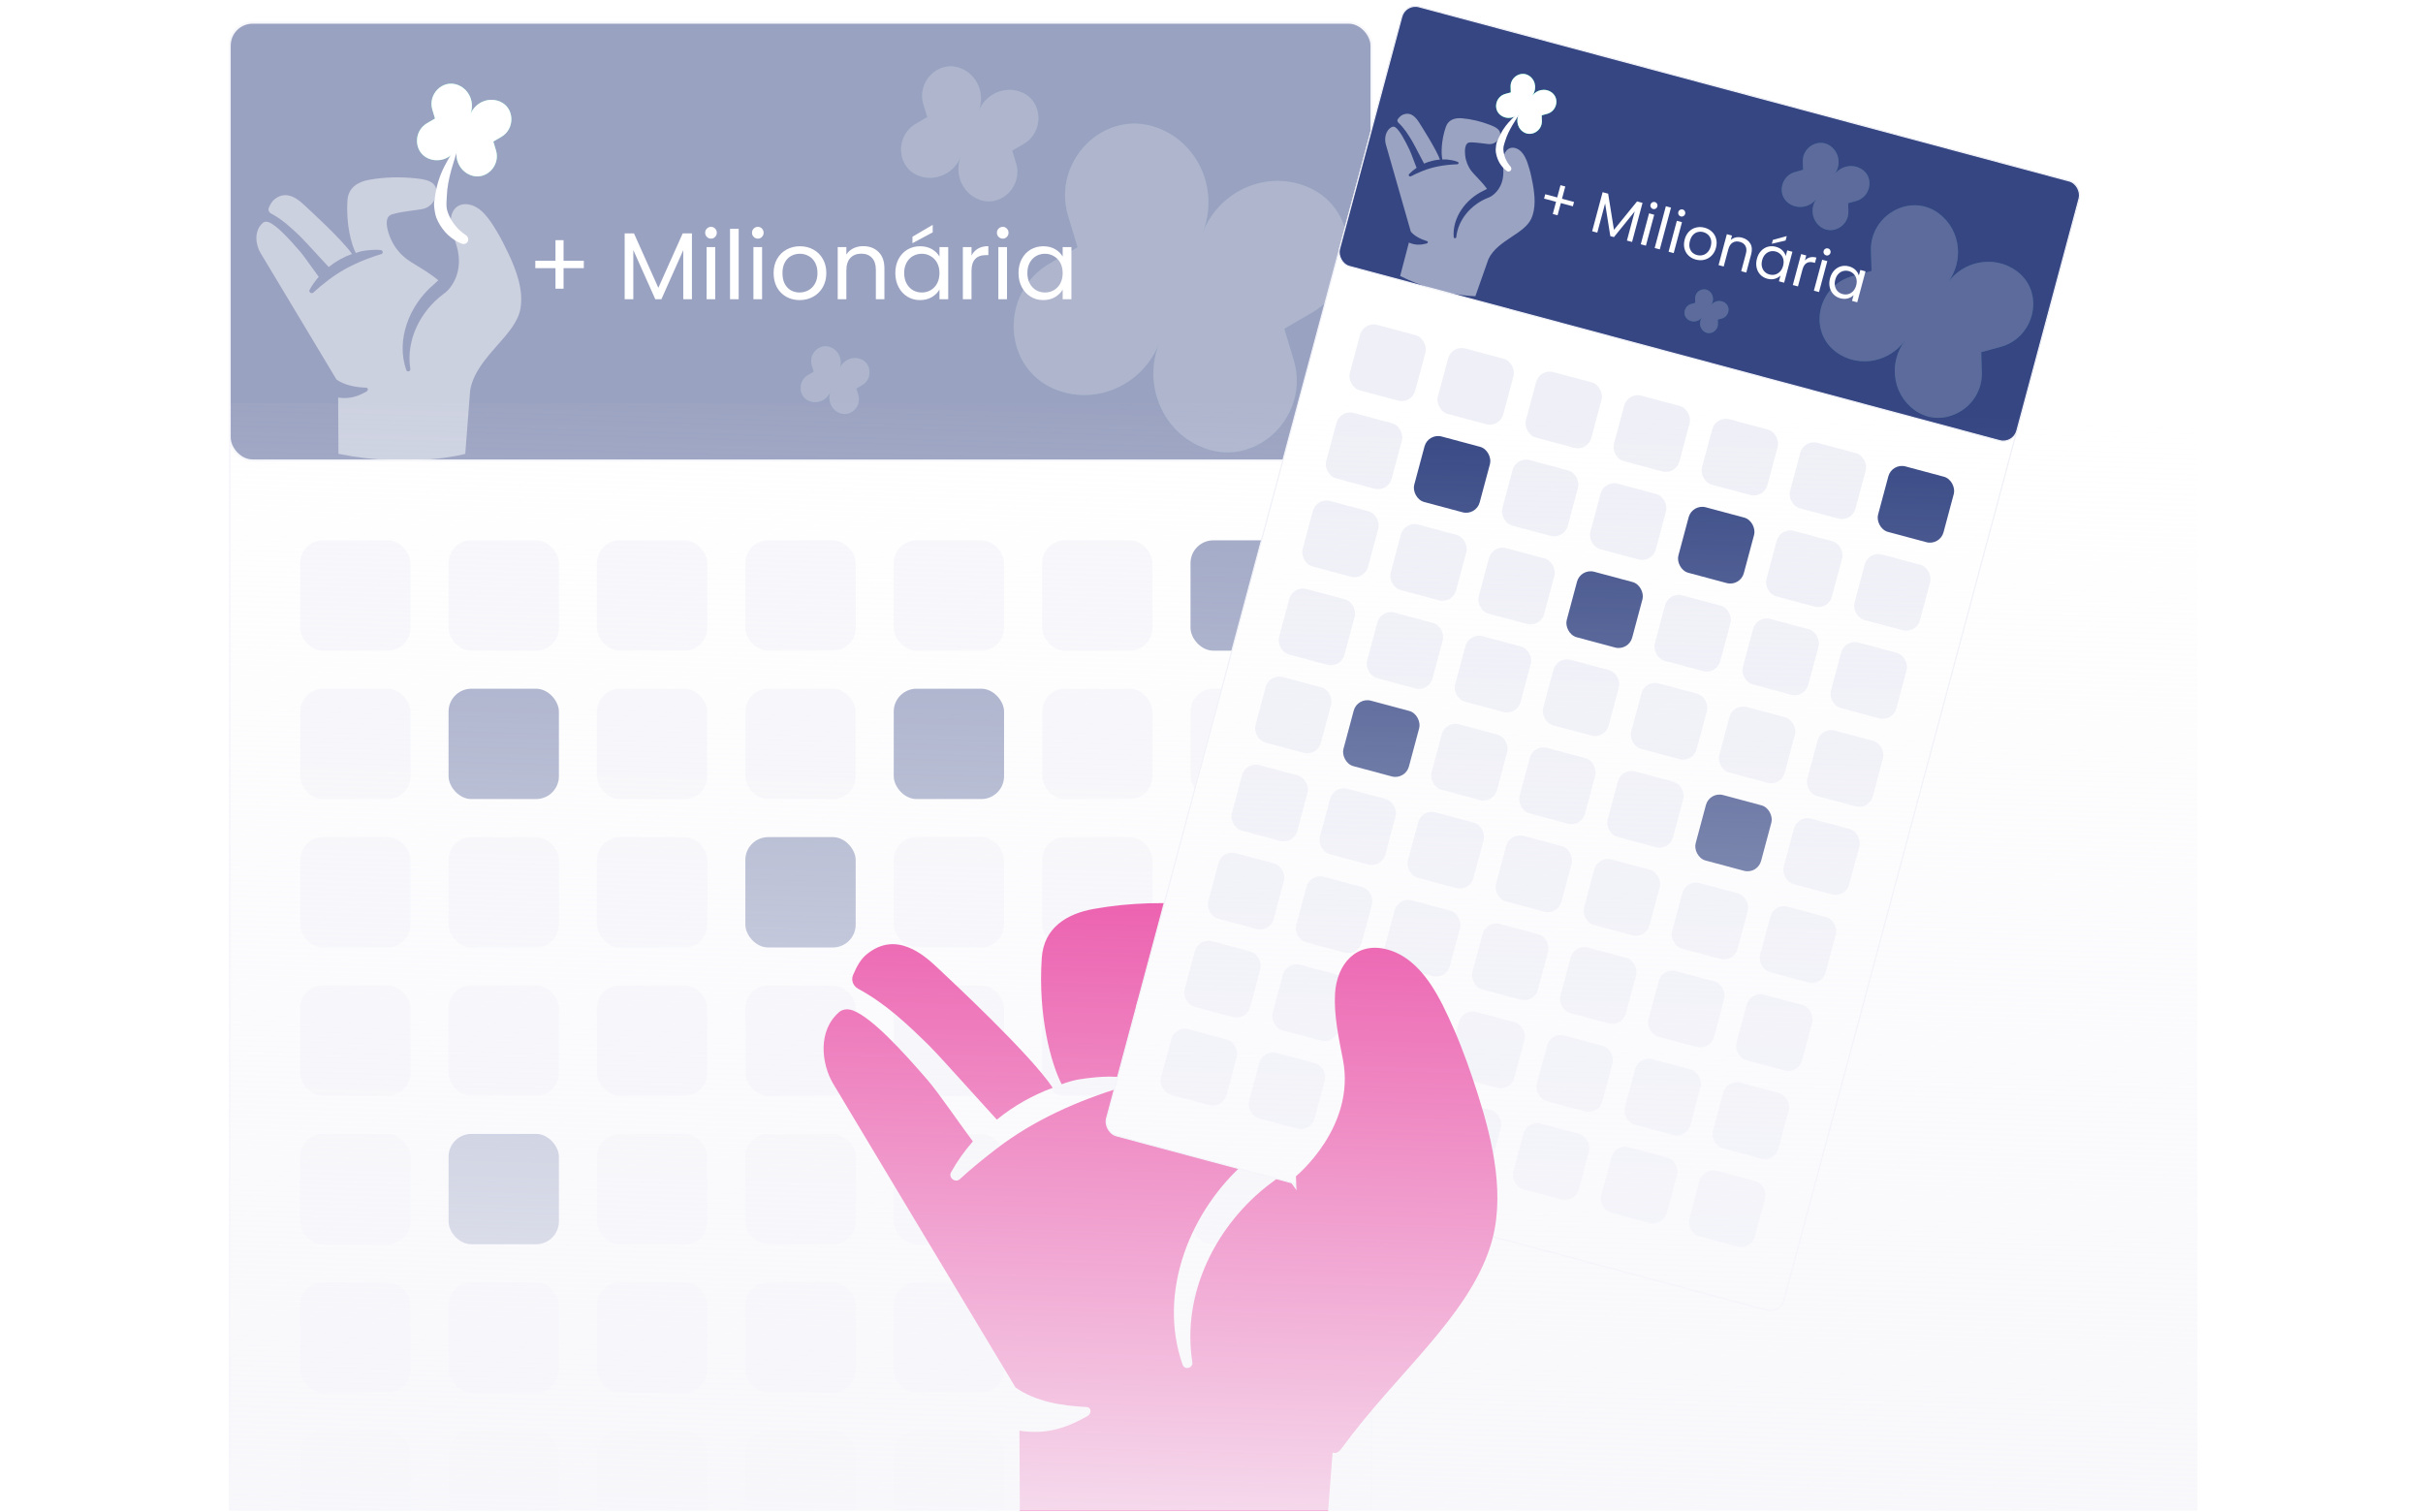 <svg width="580" height="362" viewBox="0 0 580 362" fill="none" xmlns="http://www.w3.org/2000/svg">
<g clip-path="url(#clip0_1301_17971)">
<g opacity="0.5">
<g filter="url(#filter0_d_1301_17971)">
<rect x="55" y="3.625" width="273.285" height="455.476" rx="5.466" fill="white"/>
<rect x="55" y="3.625" width="273.285" height="455.476" rx="5.466" stroke="#EFF0F7" stroke-width="0.455" stroke-linecap="square"/>
</g>
<rect x="71.854" y="129.336" width="26.411" height="26.411" rx="5.464" fill="#EFF0F7"/>
<rect x="107.374" y="129.336" width="26.411" height="26.411" rx="5.464" fill="#EFF0F7"/>
<rect x="142.895" y="129.336" width="26.411" height="26.411" rx="5.464" fill="#EFF0F7"/>
<rect x="178.416" y="129.336" width="26.411" height="26.411" rx="5.464" fill="#EFF0F7"/>
<rect x="213.936" y="129.336" width="26.411" height="26.411" rx="5.464" fill="#EFF0F7"/>
<rect x="249.457" y="129.336" width="26.411" height="26.411" rx="5.464" fill="#EFF0F7"/>
<rect x="284.977" y="129.336" width="26.411" height="26.411" rx="5.464" fill="#354683"/>
<rect x="71.854" y="164.856" width="26.411" height="26.411" rx="5.464" fill="#EFF0F7"/>
<rect x="107.374" y="164.856" width="26.411" height="26.411" rx="5.464" fill="#354683"/>
<rect x="142.895" y="164.856" width="26.411" height="26.411" rx="5.464" fill="#EFF0F7"/>
<rect x="178.416" y="164.856" width="26.411" height="26.411" rx="5.464" fill="#EFF0F7"/>
<rect x="213.936" y="164.856" width="26.411" height="26.411" rx="5.464" fill="#354683"/>
<rect x="249.457" y="164.856" width="26.411" height="26.411" rx="5.464" fill="#EFF0F7"/>
<rect x="284.977" y="164.856" width="26.411" height="26.411" rx="5.464" fill="#EFF0F7"/>
<rect x="71.854" y="200.377" width="26.411" height="26.411" rx="5.464" fill="#EFF0F7"/>
<rect x="107.374" y="200.377" width="26.411" height="26.411" rx="5.464" fill="#EFF0F7"/>
<rect x="142.895" y="200.377" width="26.411" height="26.411" rx="5.464" fill="#EFF0F7"/>
<rect x="178.416" y="200.377" width="26.411" height="26.411" rx="5.464" fill="#354683"/>
<rect x="213.936" y="200.377" width="26.411" height="26.411" rx="5.464" fill="#EFF0F7"/>
<rect x="249.457" y="200.377" width="26.411" height="26.411" rx="5.464" fill="#EFF0F7"/>
<rect x="284.977" y="200.377" width="26.411" height="26.411" rx="5.464" fill="#EFF0F7"/>
<rect x="71.854" y="235.897" width="26.411" height="26.411" rx="5.464" fill="#EFF0F7"/>
<rect x="107.374" y="235.897" width="26.411" height="26.411" rx="5.464" fill="#EFF0F7"/>
<rect x="142.895" y="235.897" width="26.411" height="26.411" rx="5.464" fill="#EFF0F7"/>
<rect x="178.416" y="235.897" width="26.411" height="26.411" rx="5.464" fill="#EFF0F7"/>
<rect x="213.936" y="235.897" width="26.411" height="26.411" rx="5.464" fill="#EFF0F7"/>
<rect x="249.457" y="235.897" width="26.411" height="26.411" rx="5.464" fill="#EFF0F7"/>
<rect x="284.977" y="235.897" width="26.411" height="26.411" rx="5.464" fill="#EFF0F7"/>
<rect x="71.854" y="271.418" width="26.411" height="26.411" rx="5.464" fill="#EFF0F7"/>
<rect x="107.374" y="271.418" width="26.411" height="26.411" rx="5.464" fill="#354683"/>
<rect x="142.895" y="271.418" width="26.411" height="26.411" rx="5.464" fill="#EFF0F7"/>
<rect x="178.416" y="271.418" width="26.411" height="26.411" rx="5.464" fill="#EFF0F7"/>
<rect x="213.936" y="271.418" width="26.411" height="26.411" rx="5.464" fill="#EFF0F7"/>
<rect x="249.457" y="271.418" width="26.411" height="26.411" rx="5.464" fill="#354683"/>
<rect x="284.977" y="271.418" width="26.411" height="26.411" rx="5.464" fill="#EFF0F7"/>
<rect x="71.854" y="306.938" width="26.411" height="26.411" rx="5.464" fill="#EFF0F7"/>
<rect x="107.374" y="306.938" width="26.411" height="26.411" rx="5.464" fill="#EFF0F7"/>
<rect x="142.895" y="306.938" width="26.411" height="26.411" rx="5.464" fill="#EFF0F7"/>
<rect x="178.416" y="306.938" width="26.411" height="26.411" rx="5.464" fill="#EFF0F7"/>
<rect x="213.936" y="306.938" width="26.411" height="26.411" rx="5.464" fill="#EFF0F7"/>
<rect x="249.457" y="306.938" width="26.411" height="26.411" rx="5.464" fill="#EFF0F7"/>
<rect x="284.977" y="306.938" width="26.411" height="26.411" rx="5.464" fill="#EFF0F7"/>
<rect x="71.854" y="342.459" width="26.411" height="26.411" rx="5.464" fill="#EFF0F7"/>
<rect x="107.374" y="342.459" width="26.411" height="26.411" rx="5.464" fill="#EFF0F7"/>
<rect x="142.895" y="342.459" width="26.411" height="26.411" rx="5.464" fill="#EFF0F7"/>
<rect x="178.416" y="342.459" width="26.411" height="26.411" rx="5.464" fill="#EFF0F7"/>
<rect x="213.936" y="342.459" width="26.411" height="26.411" rx="5.464" fill="#EFF0F7"/>
<rect x="249.457" y="342.459" width="26.411" height="26.411" rx="5.464" fill="#EFF0F7"/>
<rect x="284.977" y="342.459" width="26.411" height="26.411" rx="5.464" fill="#EFF0F7"/>
<g filter="url(#filter1_d_1301_17971)">
<rect x="55" y="3.625" width="273.285" height="104.759" rx="5.466" fill="#354683"/>
<rect x="55" y="3.625" width="273.285" height="104.759" rx="5.466" stroke="#EFF0F7" stroke-width="0.455" stroke-linecap="square"/>
</g>
<path d="M139.752 64.181H134.902V69.1H132.966V64.181H128.138V62.427H132.966V57.485H134.902V62.427H139.752V64.181ZM165.628 55.868V71.628H163.556V59.877L158.318 71.628H156.861L151.6 59.854V71.628H149.527V55.868H151.759L157.589 68.895L163.419 55.868H165.628ZM170.213 57.121C169.819 57.121 169.485 56.984 169.211 56.711C168.938 56.438 168.801 56.104 168.801 55.709C168.801 55.314 168.938 54.98 169.211 54.707C169.485 54.434 169.819 54.297 170.213 54.297C170.593 54.297 170.912 54.434 171.17 54.707C171.443 54.98 171.58 55.314 171.58 55.709C171.58 56.104 171.443 56.438 171.17 56.711C170.912 56.984 170.593 57.121 170.213 57.121ZM171.215 59.148V71.628H169.143V59.148H171.215ZM176.82 54.775V71.628H174.748V54.775H176.82ZM181.422 57.121C181.028 57.121 180.694 56.984 180.42 56.711C180.147 56.438 180.01 56.104 180.01 55.709C180.01 55.314 180.147 54.98 180.42 54.707C180.694 54.434 181.028 54.297 181.422 54.297C181.802 54.297 182.121 54.434 182.379 54.707C182.652 54.98 182.789 55.314 182.789 55.709C182.789 56.104 182.652 56.438 182.379 56.711C182.121 56.984 181.802 57.121 181.422 57.121ZM182.424 59.148V71.628H180.352V59.148H182.424ZM191.399 71.833C190.23 71.833 189.168 71.567 188.211 71.036C187.27 70.504 186.526 69.753 185.979 68.781C185.448 67.794 185.182 66.656 185.182 65.365C185.182 64.09 185.455 62.966 186.002 61.995C186.564 61.008 187.323 60.256 188.279 59.74C189.236 59.209 190.306 58.943 191.491 58.943C192.675 58.943 193.745 59.209 194.702 59.74C195.658 60.256 196.41 61 196.956 61.972C197.518 62.944 197.799 64.075 197.799 65.365C197.799 66.656 197.51 67.794 196.933 68.781C196.372 69.753 195.605 70.504 194.633 71.036C193.662 71.567 192.584 71.833 191.399 71.833ZM191.399 70.011C192.143 70.011 192.842 69.836 193.495 69.487C194.147 69.138 194.671 68.614 195.066 67.916C195.476 67.217 195.681 66.367 195.681 65.365C195.681 64.363 195.484 63.513 195.089 62.815C194.694 62.116 194.178 61.6 193.54 61.266C192.903 60.917 192.212 60.742 191.468 60.742C190.709 60.742 190.01 60.917 189.373 61.266C188.75 61.6 188.249 62.116 187.87 62.815C187.49 63.513 187.3 64.363 187.3 65.365C187.3 66.382 187.482 67.24 187.847 67.939C188.226 68.637 188.727 69.161 189.35 69.51C189.972 69.844 190.655 70.011 191.399 70.011ZM206.604 58.92C208.123 58.92 209.352 59.383 210.294 60.309C211.235 61.22 211.706 62.541 211.706 64.272V71.628H209.656V64.568C209.656 63.323 209.345 62.374 208.722 61.721C208.1 61.053 207.25 60.719 206.172 60.719C205.078 60.719 204.205 61.061 203.553 61.744C202.915 62.427 202.596 63.422 202.596 64.728V71.628H200.524V59.148H202.596V60.924C203.006 60.287 203.56 59.793 204.259 59.444C204.972 59.095 205.754 58.92 206.604 58.92ZM214.317 65.342C214.317 64.067 214.575 62.951 215.091 61.995C215.607 61.023 216.313 60.271 217.209 59.74C218.12 59.209 219.129 58.943 220.238 58.943C221.331 58.943 222.28 59.178 223.085 59.649C223.889 60.12 224.489 60.712 224.884 61.425V59.148H226.979V71.628H224.884V69.305C224.474 70.034 223.859 70.641 223.039 71.127C222.234 71.598 221.293 71.833 220.215 71.833C219.107 71.833 218.105 71.56 217.209 71.013C216.313 70.466 215.607 69.7 215.091 68.713C214.575 67.726 214.317 66.603 214.317 65.342ZM224.884 65.365C224.884 64.424 224.694 63.604 224.314 62.906C223.935 62.207 223.419 61.676 222.766 61.311C222.128 60.932 221.422 60.742 220.648 60.742C219.873 60.742 219.167 60.924 218.53 61.289C217.892 61.653 217.383 62.184 217.004 62.883C216.624 63.581 216.435 64.401 216.435 65.342C216.435 66.299 216.624 67.134 217.004 67.847C217.383 68.546 217.892 69.085 218.53 69.464C219.167 69.829 219.873 70.011 220.648 70.011C221.422 70.011 222.128 69.829 222.766 69.464C223.419 69.085 223.935 68.546 224.314 67.847C224.694 67.134 224.884 66.306 224.884 65.365ZM223.267 55.618L218.416 58.214V56.666L223.267 53.819V55.618ZM232.553 61.175C232.918 60.461 233.434 59.907 234.102 59.512C234.785 59.117 235.613 58.92 236.584 58.92V61.061H236.038C233.715 61.061 232.553 62.321 232.553 64.841V71.628H230.481V59.148H232.553V61.175ZM240.047 57.121C239.652 57.121 239.318 56.984 239.045 56.711C238.772 56.438 238.635 56.104 238.635 55.709C238.635 55.314 238.772 54.98 239.045 54.707C239.318 54.434 239.652 54.297 240.047 54.297C240.427 54.297 240.745 54.434 241.004 54.707C241.277 54.98 241.413 55.314 241.413 55.709C241.413 56.104 241.277 56.438 241.004 56.711C240.745 56.984 240.427 57.121 240.047 57.121ZM241.049 59.148V71.628H238.977V59.148H241.049ZM243.807 65.342C243.807 64.067 244.065 62.951 244.581 61.995C245.097 61.023 245.803 60.271 246.699 59.74C247.61 59.209 248.62 58.943 249.728 58.943C250.821 58.943 251.77 59.178 252.575 59.649C253.379 60.12 253.979 60.712 254.374 61.425V59.148H256.469V71.628H254.374V69.305C253.964 70.034 253.349 70.641 252.529 71.127C251.725 71.598 250.783 71.833 249.705 71.833C248.597 71.833 247.595 71.56 246.699 71.013C245.803 70.466 245.097 69.7 244.581 68.713C244.065 67.726 243.807 66.603 243.807 65.342ZM254.374 65.365C254.374 64.424 254.184 63.604 253.805 62.906C253.425 62.207 252.909 61.676 252.256 61.311C251.618 60.932 250.912 60.742 250.138 60.742C249.364 60.742 248.658 60.924 248.02 61.289C247.382 61.653 246.874 62.184 246.494 62.883C246.115 63.581 245.925 64.401 245.925 65.342C245.925 66.299 246.115 67.134 246.494 67.847C246.874 68.546 247.382 69.085 248.02 69.464C248.658 69.829 249.364 70.011 250.138 70.011C250.912 70.011 251.618 69.829 252.256 69.464C252.909 69.085 253.425 68.546 253.805 67.847C254.184 67.134 254.374 66.306 254.374 65.365Z" fill="white"/>
<path d="M64.349 49.746C64.13 50.252 64.365 50.819 64.855 51.083C67.655 52.578 69.774 54.58 71.922 56.646C72.931 57.647 74.406 59.292 75.386 60.342C75.386 60.342 78.065 63.243 78.677 63.907C80.346 62.57 82.238 61.513 84.248 60.787C81.971 57.444 73.972 50.151 72.809 49.069C71.436 47.792 68.644 45.333 65.702 47.715C65.135 48.173 64.75 48.814 64.345 49.75L64.349 49.746Z" fill="white" fill-opacity="0.5"/>
<path d="M106.979 37.783C108.15 37.196 109.123 36.179 109.646 34.846C109.123 36.179 109.139 37.585 109.593 38.812C110.1 40.186 111.149 41.337 112.596 41.904C112.652 41.928 112.709 41.949 112.766 41.969C116.336 43.233 119.845 39.672 118.726 35.984L118.09 33.877L119.995 32.771C123.325 30.834 123.192 25.838 119.719 24.326C119.662 24.302 119.606 24.278 119.549 24.258C118.102 23.686 116.55 23.812 115.242 24.468C114.07 25.056 113.098 26.073 112.575 27.406C113.098 26.073 113.082 24.667 112.628 23.439C112.121 22.066 111.072 20.915 109.625 20.347C109.569 20.323 109.512 20.303 109.455 20.283C105.885 19.018 102.376 22.58 103.495 26.267L104.131 28.375L102.23 29.481C98.9 31.418 99.033 36.414 102.506 37.925C102.563 37.949 102.619 37.974 102.676 37.994C104.123 38.565 105.675 38.44 106.983 37.783H106.979Z" fill="#00DE93"/>
<path d="M106.98 37.783C108.151 37.196 109.123 36.179 109.646 34.846C109.123 36.179 109.139 37.585 109.593 38.812C110.1 40.186 111.149 41.337 112.596 41.904C112.653 41.928 112.709 41.949 112.766 41.969C116.336 43.233 119.845 39.672 118.727 35.984L118.09 33.877L119.995 32.771C123.326 30.834 123.192 25.838 119.719 24.326C119.663 24.302 119.606 24.278 119.549 24.258C118.103 23.686 116.551 23.812 115.242 24.468C114.071 25.056 113.098 26.073 112.576 27.406C113.098 26.073 113.082 24.667 112.628 23.439C112.122 22.066 111.072 20.915 109.626 20.347C109.569 20.323 109.512 20.303 109.456 20.283C105.886 19.018 102.377 22.58 103.495 26.267L104.131 28.375L102.231 29.481C98.9 31.418 99.034 36.414 102.506 37.925C102.563 37.949 102.62 37.974 102.676 37.994C104.123 38.565 105.675 38.44 106.984 37.783H106.98Z" fill="white"/>
<g opacity="0.2">
<path d="M268.042 92.518C272.191 90.437 275.637 86.833 277.489 82.109C275.637 86.833 275.694 91.815 277.302 96.165C279.097 101.033 282.816 105.11 287.941 107.12C288.142 107.206 288.343 107.278 288.544 107.35C301.194 111.83 313.627 99.209 309.665 86.144L307.41 78.678L314.159 74.758C325.961 67.895 325.487 50.192 313.182 44.837C312.981 44.75 312.78 44.664 312.579 44.593C307.454 42.568 301.955 43.013 297.317 45.339C293.168 47.421 289.722 51.025 287.87 55.748C289.722 51.025 289.664 46.043 288.056 41.692C286.262 36.825 282.543 32.747 277.417 30.737C277.216 30.651 277.015 30.579 276.814 30.508C264.165 26.028 251.731 38.648 255.694 51.714L257.948 59.18L251.215 63.099C239.412 69.963 239.886 87.665 252.191 93.021C252.392 93.107 252.593 93.193 252.794 93.265C257.92 95.29 263.419 94.844 268.056 92.518H268.042Z" fill="#00DE93"/>
<path d="M268.042 92.518C272.191 90.437 275.637 86.833 277.489 82.109C275.637 86.833 275.695 91.815 277.303 96.165C279.097 101.033 282.816 105.11 287.942 107.12C288.143 107.206 288.344 107.278 288.545 107.35C301.194 111.83 313.628 99.209 309.665 86.144L307.411 78.678L314.159 74.758C325.961 67.895 325.487 50.192 313.183 44.837C312.982 44.75 312.781 44.664 312.58 44.593C307.454 42.568 301.955 43.013 297.317 45.339C293.168 47.421 289.722 51.025 287.87 55.748C289.722 51.025 289.665 46.043 288.057 41.692C286.262 36.825 282.543 32.747 277.418 30.737C277.217 30.651 277.016 30.579 276.815 30.508C264.165 26.028 251.732 38.648 255.694 51.714L257.949 59.18L251.215 63.099C239.413 69.963 239.887 87.665 252.191 93.021C252.392 93.107 252.593 93.193 252.794 93.265C257.92 95.29 263.419 94.844 268.056 92.518H268.042Z" fill="white"/>
</g>
<g opacity="0.2">
<path d="M226.114 41.728C227.819 40.873 229.235 39.393 229.996 37.452C229.235 39.393 229.258 41.44 229.919 43.227C230.656 45.227 232.184 46.902 234.29 47.728C234.373 47.763 234.455 47.792 234.538 47.822C239.735 49.662 244.843 44.477 243.215 39.109L242.289 36.042L245.061 34.432C249.91 31.612 249.715 24.339 244.66 22.139C244.578 22.103 244.495 22.068 244.412 22.038C242.307 21.207 240.047 21.39 238.142 22.345C236.437 23.201 235.022 24.681 234.261 26.622C235.022 24.681 234.998 22.634 234.337 20.847C233.6 18.847 232.072 17.172 229.966 16.346C229.884 16.311 229.801 16.281 229.719 16.252C224.522 14.411 219.413 19.596 221.041 24.964L221.968 28.032L219.201 29.642C214.352 32.462 214.547 39.735 219.602 41.935C219.685 41.97 219.767 42.006 219.85 42.035C221.956 42.867 224.215 42.684 226.12 41.728H226.114Z" fill="#00DE93"/>
<path d="M226.114 41.728C227.819 40.873 229.234 39.393 229.995 37.452C229.234 39.393 229.258 41.44 229.919 43.227C230.656 45.227 232.184 46.902 234.29 47.728C234.372 47.763 234.455 47.792 234.537 47.822C239.734 49.662 244.843 44.477 243.215 39.109L242.288 36.042L245.061 34.432C249.91 31.612 249.715 24.339 244.66 22.139C244.577 22.103 244.495 22.068 244.412 22.038C242.306 21.207 240.047 21.39 238.142 22.345C236.437 23.201 235.021 24.681 234.26 26.622C235.021 24.681 234.998 22.634 234.337 20.847C233.6 18.847 232.072 17.172 229.966 16.346C229.883 16.311 229.801 16.281 229.718 16.252C224.521 14.411 219.413 19.596 221.041 24.964L221.967 28.032L219.201 29.642C214.352 32.462 214.546 39.735 219.602 41.935C219.684 41.97 219.767 42.006 219.849 42.035C221.955 42.867 224.215 42.684 226.12 41.728H226.114Z" fill="white"/>
</g>
<g opacity="0.2">
<path d="M196.874 95.846C197.729 95.417 198.439 94.674 198.821 93.701C198.439 94.674 198.451 95.701 198.782 96.597C199.152 97.6 199.918 98.44 200.974 98.854C201.016 98.872 201.057 98.887 201.098 98.902C203.705 99.825 206.267 97.224 205.45 94.532L204.986 92.994L206.376 92.186C208.808 90.772 208.71 87.125 206.175 86.021C206.134 86.004 206.092 85.986 206.051 85.971C204.995 85.554 203.862 85.645 202.906 86.125C202.051 86.554 201.341 87.296 200.959 88.27C201.341 87.296 201.329 86.27 200.998 85.373C200.628 84.371 199.862 83.53 198.806 83.116C198.764 83.098 198.723 83.084 198.682 83.069C196.075 82.146 193.513 84.746 194.33 87.438L194.794 88.977L193.407 89.784C190.975 91.198 191.073 94.846 193.608 95.949C193.649 95.967 193.691 95.985 193.732 96C194.788 96.417 195.921 96.325 196.877 95.846H196.874Z" fill="#00DE93"/>
<path d="M196.874 95.846C197.729 95.417 198.439 94.674 198.821 93.701C198.439 94.674 198.451 95.701 198.783 96.597C199.152 97.6 199.919 98.44 200.975 98.854C201.016 98.872 201.058 98.887 201.099 98.902C203.705 99.825 206.267 97.224 205.451 94.532L204.986 92.994L206.377 92.186C208.808 90.772 208.711 87.125 206.175 86.021C206.134 86.004 206.093 85.986 206.051 85.971C204.995 85.554 203.862 85.645 202.906 86.125C202.052 86.554 201.342 87.296 200.96 88.27C201.342 87.296 201.33 86.27 200.998 85.373C200.629 84.371 199.862 83.53 198.806 83.116C198.765 83.098 198.723 83.084 198.682 83.069C196.076 82.146 193.514 84.746 194.33 87.438L194.795 88.977L193.407 89.784C190.976 91.198 191.073 94.846 193.608 95.949C193.65 95.967 193.691 95.985 193.733 96C194.789 96.417 195.922 96.325 196.877 95.846H196.874Z" fill="white"/>
</g>
<path d="M110.588 58.343C110.167 58.189 109.908 58.068 109.591 57.91C109.296 57.751 109.012 57.581 108.732 57.399C108.177 57.038 107.655 56.629 107.172 56.179C106.216 55.259 105.438 54.161 104.838 52.982C104.227 51.803 104.137 51.005 103.951 49.733C103.793 48.452 104.028 48.039 104.166 46.803C104.53 44.339 105.268 42.026 106.334 39.91C106.868 38.853 107.448 37.828 108.072 36.839C108.728 35.866 109.401 34.914 110.143 34.015C109.389 36.235 108.668 38.407 108.056 40.567C107.464 42.727 107.018 44.89 106.95 47.005C106.856 49.112 106.69 49.822 107.517 51.637C107.938 52.536 108.461 53.408 109.138 54.173C109.458 54.575 109.814 54.947 110.207 55.292C110.402 55.462 109.754 54.862 110.811 55.782C111.006 55.94 111.241 56.11 111.407 56.224L111.536 56.313C112.019 56.645 112.246 57.298 111.97 57.816C111.694 58.335 111.095 58.533 110.588 58.347V58.343Z" fill="white"/>
<path fill-rule="evenodd" clip-rule="evenodd" d="M112.546 93.41C113.274 89.197 116.239 85.835 119.057 82.639C121.603 79.753 124.028 77.003 124.577 73.885C125.363 69.412 123.568 64.655 121.691 60.672C120.849 58.885 119.876 56.944 118.766 55.117L118.762 55.125C117.242 52.629 115.164 49.322 111.979 48.909C109.134 48.54 107.708 50.838 107.919 53.451C108.024 54.764 108.447 56.087 108.862 57.386C109.054 57.988 109.245 58.585 109.402 59.173C110.901 64.825 108.327 68.308 107.174 69.526C106.831 69.861 106.463 70.165 106.078 70.428C100.624 74.525 97.131 81.426 98.225 88.322C98.322 88.914 97.451 89.149 97.248 88.569C94.704 81.312 98.022 73.07 103.691 68.212C103.757 68.15 103.896 68.026 104.06 67.88C104.388 67.588 104.812 67.21 104.923 67.085C103.124 65.614 101.328 64.523 99.815 63.604C98.819 62.999 97.945 62.468 97.273 61.952C95.546 60.631 94.136 58.767 93.334 56.7C92.787 55.29 91.689 51.919 93.865 51.295C95.541 50.815 97.206 50.591 98.89 50.364C99.597 50.269 100.306 50.174 101.021 50.059C102.836 49.767 104.25 48.203 104.453 46.363C104.789 43.28 101.738 42.931 99.428 42.684C95.769 42.295 92.005 42.388 88.378 43.033C85.651 43.519 83.382 44.933 83.18 47.923C82.782 53.69 84.116 58.528 85.165 60.55C86.498 60.073 87.09 60.011 88.425 59.872C88.486 59.866 88.549 59.859 88.613 59.853C89.472 59.784 90.315 59.747 91.207 59.873C91.47 59.909 91.652 60.157 91.616 60.42C91.588 60.61 91.454 60.76 91.28 60.813C86.774 62.199 82.414 64.107 78.657 66.992C77.409 67.945 76.157 68.966 74.999 70.027C74.549 70.453 73.815 69.889 74.115 69.347C74.727 68.24 75.465 67.211 76.295 66.263C75.872 65.706 75.297 64.9 74.682 64.04C73.644 62.586 72.494 60.976 71.781 60.148C69.277 57.247 66.246 53.941 64.342 53.191C63.888 53.013 63.377 53.013 62.98 53.3C60.715 55.209 61.189 58.56 62.328 60.489C63.3 62.135 74.594 80.932 79.097 88.426C79.735 89.488 80.237 90.324 80.554 90.851C82.547 92.261 85.198 92.682 87.609 92.804C88.16 92.804 88.2 93.456 87.718 93.724C85.935 94.716 83.877 95.628 80.947 95.166L81.012 108.631C98.812 112.181 111.37 108.631 111.37 108.631L112.537 93.484C112.54 93.46 112.543 93.435 112.546 93.41Z" fill="white" fill-opacity="0.5"/>
</g>
<path d="M204.197 233.402C203.672 234.639 204.236 236.025 205.414 236.669C212.14 240.322 217.231 245.212 222.39 250.26C224.814 252.706 228.357 256.725 230.712 259.289C230.712 259.289 237.146 266.377 238.616 268C242.626 264.733 247.172 262.15 252 260.378C246.53 252.211 227.315 234.392 224.522 231.749C221.222 228.63 214.515 222.622 207.448 228.442C206.086 229.561 205.161 231.125 204.188 233.412L204.197 233.402Z" fill="#E5007E"/>
<path d="M307.112 280.773C306.219 281.676 305.248 282.492 304.229 283.19C291.163 293.004 282.796 309.535 285.417 326.057C285.65 327.474 283.563 328.037 283.077 326.649C276.981 309.264 284.931 289.519 298.512 277.881C298.987 277.434 301.065 275.629 301.463 275.182C294.318 269.339 287.193 265.999 283.136 262.883C279 259.719 275.622 255.254 273.7 250.303C272.39 246.925 269.759 238.849 274.972 237.354C280.67 235.723 286.32 235.325 292.115 234.393C296.463 233.694 299.851 229.947 300.337 225.54C301.142 218.153 293.833 217.318 288.3 216.726C279.534 215.794 270.516 216.018 261.829 217.561C255.296 218.726 249.86 222.114 249.374 229.278C248.423 243.091 251.617 254.681 254.131 259.525C257.47 258.331 258.868 258.224 262.392 257.855C264.45 257.69 266.469 257.603 268.604 257.904C269.235 257.991 269.672 258.583 269.585 259.214C269.517 259.67 269.196 260.029 268.779 260.156C257.985 263.475 247.54 268.047 238.541 274.959C235.552 277.24 232.552 279.686 229.776 282.229C228.698 283.249 226.941 281.899 227.66 280.599C229.126 277.949 230.892 275.483 232.882 273.212C230.155 269.62 224.787 261.718 222.069 258.564C216.07 251.613 208.809 243.692 204.246 241.897C203.159 241.47 201.936 241.47 200.985 242.159C195.559 246.731 196.694 254.759 199.422 259.379C202.082 263.883 236.979 321.951 243.084 332.114C247.86 335.492 254.209 336.502 259.984 336.793C261.304 336.793 261.402 338.356 260.246 338.996C255.975 341.375 251.044 343.559 244.026 342.452L244.181 374.709C286.824 383.212 316.906 374.709 316.906 374.709L319.702 338.424C323.517 308.293 316.11 291.092 307.131 280.764L307.112 280.773Z" fill="#E5007E"/>
<g filter="url(#filter2_d_1301_17971)">
<rect x="336.415" y="-0.375" width="167.875" height="279.792" rx="3.357" transform="rotate(15 336.415 -0.375)" fill="white"/>
<rect x="336.415" y="-0.375" width="167.875" height="279.792" rx="3.357" transform="rotate(15 336.415 -0.375)" stroke="#EFF0F7" stroke-width="0.28" stroke-linecap="square"/>
</g>
<rect x="326.428" y="76.895" width="16.224" height="16.224" rx="3.357" transform="rotate(15 326.428 76.895)" fill="#EFF0F7"/>
<rect x="347.505" y="82.543" width="16.224" height="16.224" rx="3.357" transform="rotate(15 347.505 82.543)" fill="#EFF0F7"/>
<rect x="368.581" y="88.19" width="16.224" height="16.224" rx="3.357" transform="rotate(15 368.581 88.19)" fill="#EFF0F7"/>
<rect x="389.657" y="93.838" width="16.224" height="16.224" rx="3.357" transform="rotate(15 389.657 93.838)" fill="#EFF0F7"/>
<rect x="410.734" y="99.485" width="16.224" height="16.224" rx="3.357" transform="rotate(15 410.734 99.485)" fill="#EFF0F7"/>
<rect x="431.81" y="105.133" width="16.224" height="16.224" rx="3.357" transform="rotate(15 431.81 105.133)" fill="#EFF0F7"/>
<rect x="452.886" y="110.779" width="16.224" height="16.224" rx="3.357" transform="rotate(15 452.886 110.779)" fill="#354683"/>
<rect x="320.781" y="97.972" width="16.224" height="16.224" rx="3.357" transform="rotate(15 320.781 97.972)" fill="#EFF0F7"/>
<rect x="341.857" y="103.619" width="16.224" height="16.224" rx="3.357" transform="rotate(15 341.857 103.619)" fill="#354683"/>
<rect x="362.934" y="109.267" width="16.224" height="16.224" rx="3.357" transform="rotate(15 362.934 109.267)" fill="#EFF0F7"/>
<rect x="384.01" y="114.914" width="16.224" height="16.224" rx="3.357" transform="rotate(15 384.01 114.914)" fill="#EFF0F7"/>
<rect x="405.086" y="120.562" width="16.224" height="16.224" rx="3.357" transform="rotate(15 405.086 120.562)" fill="#354683"/>
<rect x="426.162" y="126.209" width="16.224" height="16.224" rx="3.357" transform="rotate(15 426.162 126.209)" fill="#EFF0F7"/>
<rect x="447.239" y="131.856" width="16.224" height="16.224" rx="3.357" transform="rotate(15 447.239 131.856)" fill="#EFF0F7"/>
<rect x="315.134" y="119.048" width="16.224" height="16.224" rx="3.357" transform="rotate(15 315.134 119.048)" fill="#EFF0F7"/>
<rect x="336.21" y="124.695" width="16.224" height="16.224" rx="3.357" transform="rotate(15 336.21 124.695)" fill="#EFF0F7"/>
<rect x="357.286" y="130.343" width="16.224" height="16.224" rx="3.357" transform="rotate(15 357.286 130.343)" fill="#EFF0F7"/>
<rect x="378.363" y="135.99" width="16.224" height="16.224" rx="3.357" transform="rotate(15 378.363 135.99)" fill="#354683"/>
<rect x="399.439" y="141.638" width="16.224" height="16.224" rx="3.357" transform="rotate(15 399.439 141.638)" fill="#EFF0F7"/>
<rect x="420.515" y="147.285" width="16.224" height="16.224" rx="3.357" transform="rotate(15 420.515 147.285)" fill="#EFF0F7"/>
<rect x="441.591" y="152.933" width="16.224" height="16.224" rx="3.357" transform="rotate(15 441.591 152.933)" fill="#EFF0F7"/>
<rect x="309.486" y="140.124" width="16.224" height="16.224" rx="3.357" transform="rotate(15 309.486 140.124)" fill="#EFF0F7"/>
<rect x="330.563" y="145.771" width="16.224" height="16.224" rx="3.357" transform="rotate(15 330.563 145.771)" fill="#EFF0F7"/>
<rect x="351.639" y="151.419" width="16.224" height="16.224" rx="3.357" transform="rotate(15 351.639 151.419)" fill="#EFF0F7"/>
<rect x="372.715" y="157.066" width="16.224" height="16.224" rx="3.357" transform="rotate(15 372.715 157.066)" fill="#EFF0F7"/>
<rect x="393.791" y="162.714" width="16.224" height="16.224" rx="3.357" transform="rotate(15 393.791 162.714)" fill="#EFF0F7"/>
<rect x="414.868" y="168.361" width="16.224" height="16.224" rx="3.357" transform="rotate(15 414.868 168.361)" fill="#EFF0F7"/>
<rect x="435.944" y="174.009" width="16.224" height="16.224" rx="3.357" transform="rotate(15 435.944 174.009)" fill="#EFF0F7"/>
<rect x="303.839" y="161.201" width="16.224" height="16.224" rx="3.357" transform="rotate(15 303.839 161.201)" fill="#EFF0F7"/>
<rect x="324.915" y="166.848" width="16.224" height="16.224" rx="3.357" transform="rotate(15 324.915 166.848)" fill="#354683"/>
<rect x="345.991" y="172.495" width="16.224" height="16.224" rx="3.357" transform="rotate(15 345.991 172.495)" fill="#EFF0F7"/>
<rect x="367.068" y="178.143" width="16.224" height="16.224" rx="3.357" transform="rotate(15 367.068 178.143)" fill="#EFF0F7"/>
<rect x="388.144" y="183.79" width="16.224" height="16.224" rx="3.357" transform="rotate(15 388.144 183.79)" fill="#EFF0F7"/>
<rect x="409.22" y="189.438" width="16.224" height="16.224" rx="3.357" transform="rotate(15 409.22 189.438)" fill="#354683"/>
<rect x="430.297" y="195.085" width="16.224" height="16.224" rx="3.357" transform="rotate(15 430.297 195.085)" fill="#EFF0F7"/>
<rect x="298.191" y="182.277" width="16.224" height="16.224" rx="3.357" transform="rotate(15 298.191 182.277)" fill="#EFF0F7"/>
<rect x="319.268" y="187.925" width="16.224" height="16.224" rx="3.357" transform="rotate(15 319.268 187.925)" fill="#EFF0F7"/>
<rect x="340.344" y="193.571" width="16.224" height="16.224" rx="3.357" transform="rotate(15 340.344 193.571)" fill="#EFF0F7"/>
<rect x="361.42" y="199.219" width="16.224" height="16.224" rx="3.357" transform="rotate(15 361.42 199.219)" fill="#EFF0F7"/>
<rect x="382.497" y="204.866" width="16.224" height="16.224" rx="3.357" transform="rotate(15 382.497 204.866)" fill="#EFF0F7"/>
<rect x="403.573" y="210.514" width="16.224" height="16.224" rx="3.357" transform="rotate(15 403.573 210.514)" fill="#EFF0F7"/>
<rect x="424.649" y="216.161" width="16.224" height="16.224" rx="3.357" transform="rotate(15 424.649 216.161)" fill="#EFF0F7"/>
<rect x="292.544" y="203.354" width="16.224" height="16.224" rx="3.357" transform="rotate(15 292.544 203.354)" fill="#EFF0F7"/>
<rect x="313.62" y="209.001" width="16.224" height="16.224" rx="3.357" transform="rotate(15 313.62 209.001)" fill="#EFF0F7"/>
<rect x="334.697" y="214.648" width="16.224" height="16.224" rx="3.357" transform="rotate(15 334.697 214.648)" fill="#EFF0F7"/>
<rect x="355.773" y="220.295" width="16.224" height="16.224" rx="3.357" transform="rotate(15 355.773 220.295)" fill="#EFF0F7"/>
<rect x="376.849" y="225.942" width="16.224" height="16.224" rx="3.357" transform="rotate(15 376.849 225.942)" fill="#EFF0F7"/>
<rect x="397.926" y="231.59" width="16.224" height="16.224" rx="3.357" transform="rotate(15 397.926 231.59)" fill="#EFF0F7"/>
<rect x="419.002" y="237.237" width="16.224" height="16.224" rx="3.357" transform="rotate(15 419.002 237.237)" fill="#EFF0F7"/>
<rect x="286.897" y="224.43" width="16.224" height="16.224" rx="3.357" transform="rotate(15 286.897 224.43)" fill="#EFF0F7"/>
<rect x="307.973" y="230.077" width="16.224" height="16.224" rx="3.357" transform="rotate(15 307.973 230.077)" fill="#EFF0F7"/>
<rect x="329.049" y="235.725" width="16.224" height="16.224" rx="3.357" transform="rotate(15 329.049 235.725)" fill="#EFF0F7"/>
<rect x="350.126" y="241.372" width="16.224" height="16.224" rx="3.357" transform="rotate(15 350.126 241.372)" fill="#EFF0F7"/>
<rect x="371.202" y="247.02" width="16.224" height="16.224" rx="3.357" transform="rotate(15 371.202 247.02)" fill="#EFF0F7"/>
<rect x="392.278" y="252.666" width="16.224" height="16.224" rx="3.357" transform="rotate(15 392.278 252.666)" fill="#EFF0F7"/>
<rect x="413.355" y="258.313" width="16.224" height="16.224" rx="3.357" transform="rotate(15 413.355 258.313)" fill="#EFF0F7"/>
<rect x="281.249" y="245.506" width="16.224" height="16.224" rx="3.357" transform="rotate(15 281.249 245.506)" fill="#EFF0F7"/>
<rect x="302.326" y="251.153" width="16.224" height="16.224" rx="3.357" transform="rotate(15 302.326 251.153)" fill="#EFF0F7"/>
<rect x="323.402" y="256.801" width="16.224" height="16.224" rx="3.357" transform="rotate(15 323.402 256.801)" fill="#EFF0F7"/>
<rect x="344.478" y="262.448" width="16.224" height="16.224" rx="3.357" transform="rotate(15 344.478 262.448)" fill="#EFF0F7"/>
<rect x="365.555" y="268.096" width="16.224" height="16.224" rx="3.357" transform="rotate(15 365.555 268.096)" fill="#EFF0F7"/>
<rect x="386.631" y="273.743" width="16.224" height="16.224" rx="3.357" transform="rotate(15 386.631 273.743)" fill="#EFF0F7"/>
<rect x="407.707" y="279.39" width="16.224" height="16.224" rx="3.357" transform="rotate(15 407.707 279.39)" fill="#EFF0F7"/>
<g filter="url(#filter3_d_1301_17971)">
<rect x="336.415" y="-0.375" width="167.875" height="64.352" rx="3.357" transform="rotate(15 336.415 -0.375)" fill="#354683"/>
<rect x="336.415" y="-0.375" width="167.875" height="64.352" rx="3.357" transform="rotate(15 336.415 -0.375)" stroke="#EFF0F7" stroke-width="0.28" stroke-linecap="square"/>
</g>
<path d="M376.502 49.381L373.624 48.61L372.842 51.529L371.693 51.221L372.475 48.302L369.611 47.535L369.889 46.494L372.754 47.262L373.54 44.33L374.688 44.637L373.903 47.569L376.781 48.341L376.502 49.381ZM393.177 48.563L390.672 57.914L389.442 57.584L391.31 50.612L386.334 56.752L385.469 56.52L384.22 48.697L382.348 55.684L381.118 55.354L383.624 46.003L384.948 46.358L386.336 55.014L391.867 48.212L393.177 48.563ZM395.699 50.035C395.465 49.972 395.288 49.838 395.169 49.633C395.051 49.427 395.023 49.207 395.085 48.973C395.148 48.739 395.282 48.562 395.488 48.444C395.694 48.325 395.914 48.297 396.148 48.36C396.373 48.42 396.54 48.552 396.65 48.755C396.769 48.961 396.797 49.18 396.734 49.415C396.671 49.649 396.537 49.825 396.332 49.944C396.135 50.065 395.924 50.096 395.699 50.035ZM395.971 51.397L393.987 58.802L392.757 58.473L394.741 51.068L395.971 51.397ZM399.992 49.694L397.312 59.693L396.083 59.364L398.762 49.364L399.992 49.694ZM402.35 51.817C402.115 51.755 401.939 51.62 401.82 51.415C401.702 51.209 401.674 50.989 401.736 50.755C401.799 50.521 401.933 50.344 402.139 50.226C402.345 50.107 402.564 50.079 402.799 50.142C403.024 50.202 403.191 50.334 403.301 50.537C403.42 50.743 403.448 50.962 403.385 51.197C403.322 51.431 403.188 51.607 402.982 51.726C402.786 51.847 402.575 51.878 402.35 51.817ZM402.622 53.179L400.638 60.584L399.408 60.255L401.392 52.85L402.622 53.179ZM405.931 62.133C405.237 61.947 404.649 61.62 404.166 61.153C403.691 60.688 403.37 60.124 403.2 59.46C403.041 58.79 403.065 58.072 403.27 57.307C403.473 56.55 403.813 55.927 404.292 55.437C404.782 54.941 405.352 54.616 406.002 54.462C406.654 54.298 407.331 54.311 408.034 54.499C408.737 54.687 409.33 55.015 409.813 55.483C410.298 55.941 410.626 56.502 410.796 57.165C410.974 57.831 410.961 58.547 410.756 59.313C410.551 60.078 410.199 60.708 409.699 61.202C409.212 61.689 408.637 62.013 407.976 62.174C407.315 62.335 406.633 62.321 405.931 62.133ZM406.22 61.052C406.662 61.17 407.104 61.178 407.547 61.074C407.99 60.971 408.384 60.743 408.729 60.392C409.083 60.042 409.34 59.571 409.499 58.976C409.659 58.381 409.677 57.846 409.554 57.368C409.43 56.891 409.206 56.503 408.881 56.203C408.558 55.895 408.176 55.681 407.734 55.563C407.284 55.442 406.842 55.435 406.408 55.541C405.986 55.64 405.606 55.867 405.27 56.221C404.934 56.575 404.686 57.049 404.527 57.644C404.365 58.247 404.337 58.785 404.442 59.257C404.556 59.732 404.77 60.123 405.084 60.429C405.4 60.726 405.779 60.934 406.22 61.052ZM417.005 56.889C417.906 57.13 418.562 57.6 418.974 58.299C419.387 58.989 419.457 59.848 419.181 60.875L418.012 65.24L416.796 64.914L417.918 60.725C418.116 59.986 418.082 59.374 417.817 58.887C417.554 58.392 417.102 58.059 416.463 57.887C415.814 57.713 415.242 57.777 414.746 58.079C414.259 58.383 413.911 58.922 413.704 59.697L412.607 63.791L411.377 63.462L413.361 56.057L414.591 56.386L414.309 57.44C414.653 57.127 415.06 56.922 415.53 56.826C416.009 56.733 416.501 56.753 417.005 56.889ZM420.561 61.925C420.763 61.169 421.094 60.547 421.552 60.062C422.013 59.568 422.551 59.234 423.167 59.061C423.792 58.891 424.434 58.893 425.091 59.069C425.74 59.243 426.266 59.534 426.668 59.941C427.071 60.348 427.333 60.795 427.453 61.281L427.815 59.93L429.059 60.263L427.074 67.668L425.831 67.335L426.201 65.957C425.841 66.324 425.38 66.586 424.816 66.744C424.264 66.896 423.668 66.886 423.028 66.714C422.371 66.538 421.82 66.217 421.375 65.75C420.93 65.283 420.633 64.716 420.484 64.048C420.335 63.381 420.36 62.673 420.561 61.925ZM426.827 63.619C426.977 63.06 426.994 62.544 426.88 62.069C426.766 61.594 426.544 61.197 426.215 60.877C425.897 60.55 425.508 60.325 425.049 60.202C424.589 60.079 424.141 60.075 423.705 60.19C423.269 60.305 422.882 60.539 422.546 60.893C422.21 61.247 421.967 61.703 421.817 62.262C421.665 62.83 421.645 63.355 421.757 63.839C421.871 64.314 422.087 64.714 422.405 65.041C422.725 65.359 423.115 65.579 423.575 65.702C424.034 65.825 424.482 65.829 424.918 65.714C425.366 65.593 425.758 65.355 426.094 65.001C426.433 64.638 426.677 64.177 426.827 63.619ZM427.417 57.578L424.126 58.347L424.372 57.429L427.703 56.511L427.417 57.578ZM432.044 62.352C432.374 61.986 432.768 61.74 433.227 61.612C433.695 61.486 434.218 61.501 434.794 61.655L434.454 62.925L434.13 62.838C432.751 62.469 431.862 63.032 431.461 64.527L430.382 68.554L429.152 68.225L431.137 60.82L432.366 61.149L432.044 62.352ZM437.135 61.138C436.901 61.075 436.724 60.941 436.606 60.735C436.487 60.53 436.459 60.31 436.522 60.076C436.584 59.842 436.719 59.665 436.924 59.546C437.13 59.428 437.35 59.4 437.584 59.462C437.809 59.523 437.977 59.654 438.086 59.858C438.205 60.063 438.233 60.283 438.17 60.517C438.107 60.752 437.973 60.928 437.768 61.047C437.571 61.168 437.36 61.198 437.135 61.138ZM437.407 62.5L435.423 69.905L434.193 69.576L436.178 62.17L437.407 62.5ZM438.059 66.614C438.261 65.857 438.592 65.236 439.05 64.751C439.511 64.256 440.05 63.922 440.666 63.75C441.291 63.579 441.932 63.582 442.59 63.758C443.238 63.932 443.764 64.222 444.166 64.63C444.569 65.037 444.831 65.484 444.951 65.97L445.314 64.618L446.557 64.951L444.573 72.357L443.329 72.023L443.699 70.645C443.34 71.012 442.878 71.275 442.314 71.433C441.762 71.584 441.166 71.574 440.527 71.403C439.869 71.227 439.318 70.905 438.873 70.439C438.429 69.972 438.132 69.404 437.982 68.737C437.833 68.069 437.858 67.362 438.059 66.614ZM444.325 68.308C444.475 67.749 444.492 67.232 444.378 66.757C444.264 66.283 444.042 65.885 443.713 65.565C443.395 65.239 443.006 65.014 442.547 64.891C442.087 64.768 441.639 64.764 441.203 64.878C440.767 64.993 440.381 65.228 440.044 65.582C439.708 65.936 439.465 66.392 439.315 66.951C439.163 67.518 439.143 68.044 439.255 68.528C439.369 69.002 439.585 69.403 439.903 69.73C440.224 70.047 440.614 70.267 441.073 70.391C441.532 70.514 441.98 70.518 442.417 70.403C442.864 70.282 443.256 70.044 443.593 69.69C443.931 69.327 444.175 68.866 444.325 68.308Z" fill="white"/>
<path d="M334.63 28.475C334.419 28.741 334.469 29.115 334.718 29.349C336.141 30.681 337.081 32.206 338.026 33.773C338.466 34.528 339.079 35.738 339.494 36.517C339.494 36.517 340.622 38.664 340.88 39.156C342.083 38.628 343.374 38.301 344.682 38.19C343.862 35.845 340.275 30.245 339.757 29.419C339.145 28.443 337.88 26.54 335.756 27.485C335.346 27.667 335.016 27.986 334.627 28.477L334.63 28.475Z" fill="white" fill-opacity="0.5"/>
<path d="M361.829 28.156C362.618 27.994 363.356 27.545 363.879 26.837C363.356 27.545 363.142 28.382 363.217 29.182C363.299 30.078 363.738 30.928 364.507 31.494C364.536 31.518 364.567 31.539 364.597 31.56C366.514 32.877 369.163 31.322 369.086 28.956L369.043 27.605L370.349 27.251C372.633 26.632 373.348 23.646 371.528 22.197C371.498 22.174 371.468 22.15 371.438 22.129C370.67 21.56 369.73 21.388 368.849 21.569C368.06 21.732 367.322 22.18 366.8 22.888C367.322 22.18 367.536 21.344 367.462 20.543C367.379 19.647 366.94 18.798 366.172 18.231C366.142 18.208 366.111 18.187 366.081 18.166C364.164 16.848 361.515 18.403 361.593 20.769L361.635 22.12L360.332 22.475C358.047 23.094 357.332 26.08 359.153 27.529C359.182 27.552 359.212 27.576 359.243 27.597C360.01 28.166 360.951 28.338 361.832 28.157L361.829 28.156Z" fill="#00DE93"/>
<path d="M361.83 28.156C362.618 27.994 363.357 27.545 363.879 26.837C363.357 27.545 363.143 28.382 363.217 29.182C363.299 30.078 363.739 30.928 364.507 31.494C364.537 31.518 364.567 31.539 364.598 31.56C366.515 32.877 369.163 31.322 369.086 28.956L369.044 27.605L370.349 27.251C372.634 26.632 373.349 23.646 371.529 22.197C371.499 22.174 371.469 22.15 371.439 22.129C370.671 21.56 369.73 21.388 368.849 21.569C368.061 21.732 367.322 22.18 366.8 22.888C367.322 22.18 367.536 21.344 367.462 20.543C367.38 19.647 366.94 18.798 366.172 18.231C366.142 18.208 366.112 18.187 366.081 18.166C364.164 16.848 361.516 18.403 361.593 20.769L361.636 22.12L360.332 22.475C358.048 23.094 357.333 26.08 359.153 27.529C359.183 27.552 359.213 27.576 359.243 27.597C360.011 28.166 360.951 28.338 361.832 28.157L361.83 28.156Z" fill="white"/>
<g opacity="0.2">
<path d="M448.691 86.243C451.484 85.667 454.101 84.077 455.951 81.568C454.101 84.077 453.343 87.042 453.606 89.879C453.897 93.052 455.455 96.063 458.177 98.071C458.282 98.154 458.39 98.228 458.498 98.303C465.291 102.972 474.675 97.46 474.401 89.078L474.251 84.29L478.878 83.037C486.972 80.841 489.506 70.261 483.056 65.127C482.95 65.044 482.845 64.961 482.737 64.887C480.018 62.871 476.684 62.26 473.562 62.903C470.769 63.479 468.152 65.069 466.302 67.578C468.152 65.069 468.91 62.104 468.647 59.267C468.356 56.094 466.798 53.083 464.076 51.075C463.971 50.992 463.863 50.918 463.755 50.843C456.962 46.174 447.578 51.686 447.852 60.068L448.002 64.856L443.384 66.112C435.29 68.307 432.756 78.887 439.206 84.021C439.311 84.104 439.417 84.187 439.525 84.262C442.244 86.278 445.578 86.888 448.699 86.245L448.691 86.243Z" fill="#00DE93"/>
<path d="M448.69 86.243C451.483 85.667 454.101 84.077 455.951 81.569C454.101 84.077 453.343 87.042 453.605 89.879C453.897 93.053 455.455 96.063 458.176 98.071C458.282 98.154 458.39 98.228 458.498 98.303C465.291 102.972 474.675 97.461 474.401 89.078L474.251 84.29L478.878 83.037C486.972 80.841 489.505 70.261 483.056 65.128C482.95 65.044 482.844 64.962 482.737 64.887C480.017 62.871 476.683 62.261 473.562 62.903C470.769 63.479 468.151 65.069 466.301 67.578C468.151 65.069 468.909 62.104 468.647 59.267C468.356 56.094 466.798 53.083 464.076 51.075C463.97 50.992 463.862 50.918 463.755 50.843C456.961 46.174 447.577 51.686 447.851 60.068L448.002 64.857L443.383 66.112C435.289 68.308 432.756 78.887 439.205 84.021C439.311 84.104 439.416 84.187 439.524 84.262C442.244 86.278 445.577 86.888 448.699 86.245L448.69 86.243Z" fill="white"/>
</g>
<g opacity="0.2">
<path d="M431.888 49.434C433.036 49.198 434.111 48.544 434.871 47.514C434.111 48.544 433.8 49.763 433.907 50.928C434.027 52.232 434.667 53.469 435.785 54.294C435.829 54.328 435.873 54.358 435.917 54.389C438.708 56.307 442.564 54.043 442.451 50.599L442.389 48.632L444.29 48.117C447.616 47.215 448.657 42.868 446.007 40.759C445.964 40.725 445.92 40.691 445.876 40.66C444.759 39.832 443.389 39.581 442.107 39.845C440.959 40.082 439.884 40.735 439.124 41.766C439.884 40.735 440.195 39.517 440.087 38.351C439.968 37.048 439.327 35.811 438.209 34.986C438.166 34.952 438.122 34.921 438.077 34.891C435.286 32.972 431.431 35.237 431.543 38.681L431.605 40.648L429.708 41.163C426.382 42.066 425.341 46.412 427.991 48.522C428.035 48.556 428.078 48.59 428.122 48.62C429.24 49.449 430.609 49.699 431.892 49.435L431.888 49.434Z" fill="#00DE93"/>
<path d="M431.889 49.435C433.036 49.198 434.111 48.545 434.871 47.514C434.111 48.545 433.8 49.763 433.908 50.929C434.027 52.232 434.668 53.469 435.786 54.294C435.829 54.328 435.874 54.359 435.918 54.389C438.709 56.308 442.564 54.043 442.452 50.599L442.39 48.632L444.291 48.117C447.616 47.215 448.657 42.869 446.007 40.76C445.964 40.725 445.921 40.691 445.876 40.661C444.759 39.832 443.389 39.582 442.107 39.846C440.959 40.082 439.884 40.736 439.124 41.766C439.884 40.736 440.195 39.517 440.088 38.352C439.968 37.048 439.328 35.811 438.21 34.986C438.166 34.952 438.122 34.922 438.078 34.891C435.287 32.973 431.431 35.237 431.544 38.681L431.606 40.648L429.708 41.164C426.383 42.066 425.342 46.413 427.992 48.522C428.035 48.556 428.078 48.59 428.123 48.621C429.24 49.449 430.61 49.7 431.892 49.436L431.889 49.435Z" fill="white"/>
</g>
<g opacity="0.2">
<path d="M405.933 76.9C406.509 76.781 407.048 76.453 407.429 75.936C407.048 76.453 406.892 77.064 406.946 77.649C407.006 78.303 407.327 78.923 407.888 79.337C407.91 79.354 407.932 79.369 407.954 79.385C409.354 80.347 411.287 79.211 411.231 77.484L411.2 76.497L412.153 76.239C413.821 75.787 414.343 73.607 413.014 72.549C412.992 72.532 412.971 72.515 412.948 72.499C412.388 72.084 411.701 71.958 411.058 72.091C410.483 72.209 409.943 72.537 409.562 73.054C409.943 72.537 410.099 71.926 410.045 71.341C409.985 70.688 409.664 70.067 409.104 69.654C409.082 69.636 409.06 69.621 409.037 69.606C407.638 68.644 405.704 69.779 405.761 71.507L405.792 72.493L404.84 72.752C403.172 73.204 402.65 75.384 403.979 76.442C404.001 76.459 404.023 76.476 404.045 76.491C404.605 76.907 405.292 77.033 405.935 76.9L405.933 76.9Z" fill="#00DE93"/>
<path d="M405.933 76.9C406.509 76.781 407.048 76.453 407.429 75.936C407.048 76.453 406.892 77.064 406.946 77.649C407.006 78.303 407.327 78.923 407.888 79.337C407.909 79.354 407.932 79.369 407.954 79.385C409.354 80.347 411.287 79.211 411.231 77.484L411.2 76.497L412.153 76.239C413.821 75.787 414.343 73.607 413.014 72.549C412.992 72.532 412.97 72.515 412.948 72.499C412.388 72.084 411.701 71.958 411.058 72.091C410.482 72.209 409.943 72.537 409.562 73.054C409.943 72.537 410.099 71.926 410.045 71.341C409.985 70.688 409.664 70.067 409.103 69.654C409.081 69.636 409.059 69.621 409.037 69.606C407.637 68.644 405.704 69.779 405.76 71.507L405.791 72.493L404.84 72.752C403.172 73.204 402.65 75.384 403.979 76.442C404 76.459 404.022 76.476 404.044 76.491C404.605 76.907 405.292 77.033 405.935 76.9L405.933 76.9Z" fill="white"/>
</g>
<path d="M360.697 40.93C360.472 40.771 360.337 40.658 360.175 40.514C360.024 40.373 359.883 40.227 359.746 40.074C359.474 39.772 359.229 39.446 359.015 39.103C358.593 38.405 358.306 37.63 358.138 36.835C357.962 36.038 358.036 35.55 358.128 34.765C358.238 33.98 358.443 33.773 358.721 33.061C359.329 31.657 360.135 30.402 361.103 29.316C361.589 28.774 362.096 28.257 362.623 27.77C363.167 27.297 363.718 26.839 364.301 26.423C363.501 27.621 362.727 28.795 362.021 29.979C361.326 31.167 360.718 32.38 360.341 33.624C359.951 34.859 359.739 35.254 359.941 36.462C360.048 37.063 360.22 37.663 360.499 38.225C360.626 38.514 360.778 38.792 360.956 39.059C361.045 39.191 360.755 38.732 361.237 39.446C361.327 39.57 361.439 39.709 361.52 39.802L361.583 39.876C361.816 40.15 361.847 40.573 361.601 40.837C361.355 41.101 360.968 41.123 360.697 40.932L360.697 40.93Z" fill="white"/>
<path fill-rule="evenodd" clip-rule="evenodd" d="M356.288 62.036C357.392 59.657 359.683 58.135 361.86 56.689C363.83 55.381 365.706 54.135 366.527 52.372C367.705 49.843 367.396 46.735 366.916 44.073C366.7 42.879 366.432 41.572 366.063 40.312L366.06 40.316C365.555 38.593 364.847 36.301 363.023 35.549C361.394 34.878 360.182 36.015 359.892 37.599C359.746 38.394 359.786 39.247 359.826 40.084C359.844 40.471 359.863 40.856 359.862 41.23C359.853 44.836 357.756 46.492 356.884 47.025C356.631 47.166 356.367 47.286 356.101 47.38C352.213 48.944 349.044 52.483 348.596 56.749C348.56 57.115 348.006 57.116 347.977 56.74C347.621 52.03 350.901 47.667 355.037 45.685C355.086 45.659 355.188 45.608 355.308 45.547C355.55 45.426 355.861 45.269 355.947 45.213C355.114 44.054 354.221 43.121 353.47 42.335C352.975 41.818 352.541 41.364 352.224 40.95C351.41 39.892 350.869 38.562 350.722 37.208C350.621 36.285 350.506 34.11 351.896 34.085C352.967 34.067 353.991 34.199 355.026 34.332C355.46 34.388 355.896 34.444 356.339 34.49C357.462 34.605 358.55 33.902 358.963 32.843C359.652 31.066 357.897 30.375 356.566 29.861C354.457 29.048 352.209 28.505 349.954 28.311C348.259 28.166 346.688 28.644 346.092 30.386C344.94 33.744 344.961 36.827 345.263 38.194C346.129 38.123 346.49 38.18 347.304 38.31C347.342 38.316 347.38 38.322 347.42 38.328C347.94 38.424 348.446 38.536 348.955 38.752C349.106 38.816 349.174 38.992 349.111 39.142C349.064 39.251 348.961 39.318 348.849 39.322C345.955 39.428 343.065 39.867 340.377 40.982C339.485 41.348 338.58 41.755 337.723 42.201C337.389 42.382 337.043 41.931 337.308 41.656C337.847 41.097 338.448 40.604 339.091 40.173C338.929 39.775 338.716 39.206 338.488 38.598C338.103 37.57 337.677 36.432 337.385 35.828C336.361 33.708 335.088 31.264 334.077 30.517C333.836 30.339 333.533 30.258 333.252 30.365C331.604 31.137 331.353 33.201 331.722 34.527C332.037 35.658 335.75 48.607 337.23 53.769C337.44 54.501 337.605 55.077 337.709 55.44C338.668 56.593 340.173 57.265 341.584 57.72C341.911 57.808 341.832 58.201 341.503 58.283C340.287 58.589 338.921 58.803 337.256 58.063L335.154 66.062C345.152 70.999 353.167 70.889 353.167 70.889L356.267 62.087C356.274 62.07 356.281 62.053 356.288 62.036Z" fill="white" fill-opacity="0.5"/>
<path d="M347.975 246.257C344.814 239.063 340.449 229.517 332.07 227.275C324.588 225.272 319.95 230.878 319.567 237.909C319.282 243.079 320.486 248.608 321.47 253.669C324.577 269.822 310.214 281.555 310.214 281.555C310.214 281.555 312.664 358.365 321.24 346.578C334.028 328.989 351.279 315.416 356.748 298.306C360.468 286.681 357.383 273.37 353.806 262.094C352.198 257.044 350.294 251.514 347.986 246.257H347.975Z" fill="#E5007E"/>
<rect x="55" y="96.5" width="471" height="305" fill="url(#paint0_linear_1301_17971)"/>
</g>
<defs>
<filter id="filter0_d_1301_17971" x="-0.34" y="-49.893" width="383.966" height="566.156" filterUnits="userSpaceOnUse" color-interpolation-filters="sRGB">
<feFlood flood-opacity="0" result="BackgroundImageFix"/>
<feColorMatrix in="SourceAlpha" type="matrix" values="0 0 0 0 0 0 0 0 0 0 0 0 0 0 0 0 0 0 127 0" result="hardAlpha"/>
<feMorphology radius="35.983" operator="erode" in="SourceAlpha" result="effect1_dropShadow_1301_17971"/>
<feOffset dy="1.822"/>
<feGaussianBlur stdDeviation="45.548"/>
<feComposite in2="hardAlpha" operator="out"/>
<feColorMatrix type="matrix" values="0 0 0 0 0 0 0 0 0 0 0 0 0 0 0 0 0 0 0.1 0"/>
<feBlend mode="normal" in2="BackgroundImageFix" result="effect1_dropShadow_1301_17971"/>
<feBlend mode="normal" in="SourceGraphic" in2="effect1_dropShadow_1301_17971" result="shape"/>
</filter>
<filter id="filter1_d_1301_17971" x="-0.34" y="-49.893" width="383.966" height="215.44" filterUnits="userSpaceOnUse" color-interpolation-filters="sRGB">
<feFlood flood-opacity="0" result="BackgroundImageFix"/>
<feColorMatrix in="SourceAlpha" type="matrix" values="0 0 0 0 0 0 0 0 0 0 0 0 0 0 0 0 0 0 127 0" result="hardAlpha"/>
<feMorphology radius="35.983" operator="erode" in="SourceAlpha" result="effect1_dropShadow_1301_17971"/>
<feOffset dy="1.822"/>
<feGaussianBlur stdDeviation="45.548"/>
<feComposite in2="hardAlpha" operator="out"/>
<feColorMatrix type="matrix" values="0 0 0 0 0 0 0 0 0 0 0 0 0 0 0 0 0 0 0.1 0"/>
<feBlend mode="normal" in2="BackgroundImageFix" result="effect1_dropShadow_1301_17971"/>
<feBlend mode="normal" in="SourceGraphic" in2="effect1_dropShadow_1301_17971" result="shape"/>
</filter>
<filter id="filter2_d_1301_17971" x="230.758" y="-32.496" width="301.053" height="380.189" filterUnits="userSpaceOnUse" color-interpolation-filters="sRGB">
<feFlood flood-opacity="0" result="BackgroundImageFix"/>
<feColorMatrix in="SourceAlpha" type="matrix" values="0 0 0 0 0 0 0 0 0 0 0 0 0 0 0 0 0 0 127 0" result="hardAlpha"/>
<feMorphology radius="22.104" operator="erode" in="SourceAlpha" result="effect1_dropShadow_1301_17971"/>
<feOffset dy="1.119"/>
<feGaussianBlur stdDeviation="27.979"/>
<feComposite in2="hardAlpha" operator="out"/>
<feColorMatrix type="matrix" values="0 0 0 0 0 0 0 0 0 0 0 0 0 0 0 0 0 0 0.1 0"/>
<feBlend mode="normal" in2="BackgroundImageFix" result="effect1_dropShadow_1301_17971"/>
<feBlend mode="normal" in="SourceGraphic" in2="effect1_dropShadow_1301_17971" result="shape"/>
</filter>
<filter id="filter3_d_1301_17971" x="286.518" y="-32.496" width="245.293" height="172.091" filterUnits="userSpaceOnUse" color-interpolation-filters="sRGB">
<feFlood flood-opacity="0" result="BackgroundImageFix"/>
<feColorMatrix in="SourceAlpha" type="matrix" values="0 0 0 0 0 0 0 0 0 0 0 0 0 0 0 0 0 0 127 0" result="hardAlpha"/>
<feMorphology radius="22.104" operator="erode" in="SourceAlpha" result="effect1_dropShadow_1301_17971"/>
<feOffset dy="1.119"/>
<feGaussianBlur stdDeviation="27.979"/>
<feComposite in2="hardAlpha" operator="out"/>
<feColorMatrix type="matrix" values="0 0 0 0 0 0 0 0 0 0 0 0 0 0 0 0 0 0 0.1 0"/>
<feBlend mode="normal" in2="BackgroundImageFix" result="effect1_dropShadow_1301_17971"/>
<feBlend mode="normal" in="SourceGraphic" in2="effect1_dropShadow_1301_17971" result="shape"/>
</filter>
<linearGradient id="paint0_linear_1301_17971" x1="363.781" y1="401.5" x2="372.139" y2="96.643" gradientUnits="userSpaceOnUse">
<stop stop-color="#F7F7FB"/>
<stop offset="1" stop-color="#F7F7FB" stop-opacity="0"/>
</linearGradient>
<clipPath id="clip0_1301_17971">
<rect width="580" height="361" fill="white" transform="translate(0 0.625)"/>
</clipPath>
</defs>
</svg>
